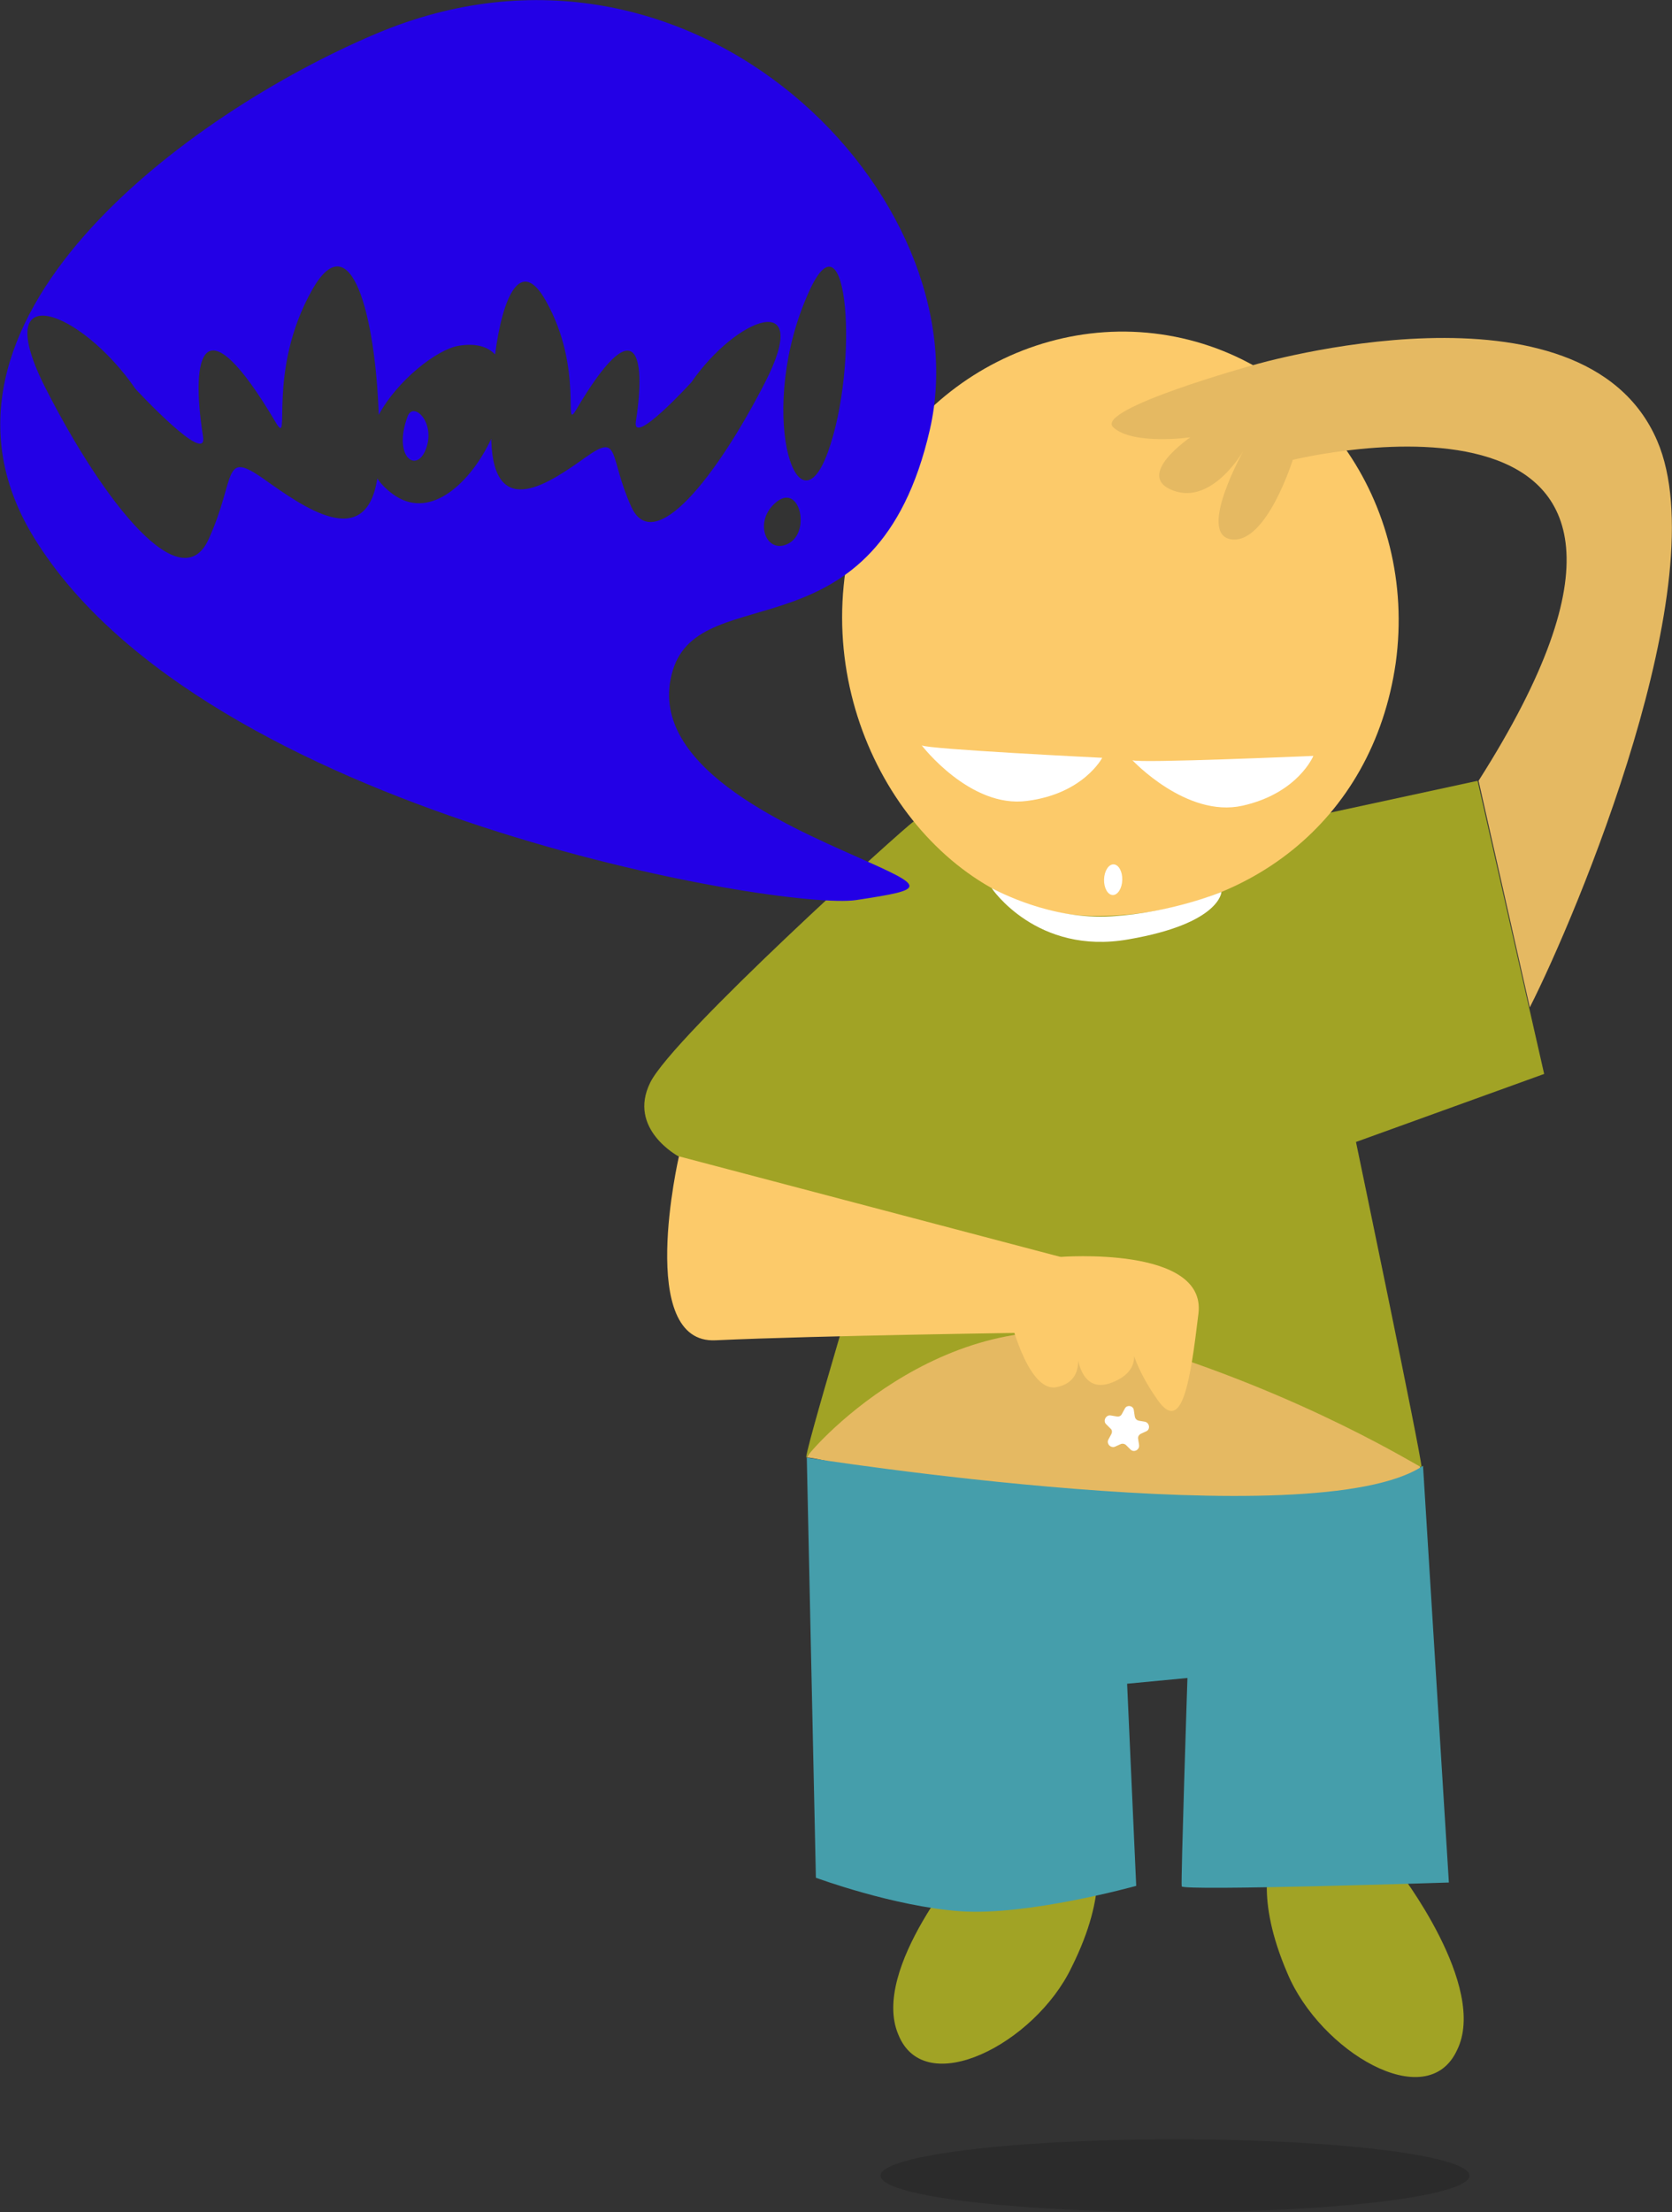 <svg xmlns="http://www.w3.org/2000/svg" xmlns:xlink="http://www.w3.org/1999/xlink" id="Calque_2" x="0px" y="0px" viewBox="0 0 349.2 461.8" style="enable-background:new 0 0 349.2 461.8;" xml:space="preserve"><rect x="0" y="0" width="349.2" height="461.8" fill="#333333" stroke="none"/><style type="text/css">	.st0{fill:#E5B962;}	.st1{fill:#A1A325;}	.st2{fill:#FCCA6A;}	.st3{opacity:0.15;enable-background:new    ;}	.st4{fill:#459EAB;}	.st5{fill:#FFFFFF;}	.st6{fill:#2300E6;}</style><g>	<path class="st0" d="M168.5,304.3c2.7-0.7,77.4,22.1,128.9,4.9l-3.6-13.3c0,0-8.2-6.6-12.4-8.8c-4.2-2.3-16.3-13.3-16.3-13.3  l-18.8-2.2l-27.6-0.8l-17,2.9l-8,3.5l-10,3.7l-5.8,6.8L168.5,304.3z"></path>	<path class="st1" d="M190.8,171.5c-2.3,1.6-50.2,44.8-55,54.5s5.9,15.4,5.9,15.4l40.8,13.7c0,0-15.6,51.7-14,49.1  c1.6-2.6,30.7-34.9,67.5-24s61,26.5,60.9,26.1c-0.2-3.2-13.7-67.9-13.7-67.9l39.3-14.2l-13.9-61.2l-49.5,10.7L190.8,171.5z"></path>	<path class="st1" d="M202.1,387.8c0,0-20.3,23.2-14.5,36.9c5.5,13.9,28.6,1.9,36.2-14c7.9-15.8,4.8-23.8,4.8-23.8L202.1,387.8z"></path>	<path class="st1" d="M265.5,388c0,0-3.6,7.8,3.4,24c6.8,16.2,29.1,29.6,35.4,16c6.6-13.3-12.3-37.6-12.3-37.6L265.5,388z"></path>	<path class="st2" d="M291.5,138.4c-4.8,33.3-31.6,53.3-63.6,52.8c-29.7-0.5-55.2-33.3-51.7-68.9c3.2-33.7,34.4-57.1,66.3-52.5  S296.1,104.9,291.5,138.4z"></path>	<ellipse class="st3" cx="245.4" cy="454.2" rx="61.5" ry="7.6"></ellipse>	<path class="st2" d="M141.8,241.4c0,0-9.1,39.3,7.7,38.4c21.5-1,67-1.6,67-1.6l5-15.8L141.8,241.4z"></path>	<path class="st2" d="M221.4,262.4c0,0,30.6-2.4,28.9,11.8c-1.7,14.2-3.4,25.3-8.5,18.1c-5.1-7.2-5.7-12-5.7-12s3.3,5.5-3.8,8.3  c-7,2.8-7.4-6.5-7.4-6.5s1.9,6.3-4.3,7.5c-6.2,1.1-10-15.8-10-15.8L221.4,262.4z"></path>	<path class="st0" d="M308.8,163C366.5,72.4,270,96,270,96s-5.5,17.6-12.8,16.6c-7.3-1,2.5-18.5,2.5-18.5s-6.5,11.4-14.7,8.3  s3.6-11.1,3.6-11.1s-12,1.7-16.1-2.1c-4-3.8,29.3-13,29.3-13S330.6,56,346.1,92c12.6,29.2-16.9,99.2-26.6,118.3L308.8,163z"></path>	<path class="st4" d="M168.5,304.3c0,0,106.3,16.8,128.7,1.7l5.4,87c0,0-55.6,1.8-55.8,0.8s1.2-43.5,1.2-43.5l-12.6,1.2l1.9,42.2  c0,0-22.7,6.3-36.7,5.3s-30.2-7-30.2-7L168.5,304.3z"></path>	<path class="st5" d="M192.5,155.6c1,0.8,37.7,2.6,37.7,2.6s-3.9,7.5-15.7,9C202.6,168.8,192.5,155.6,192.5,155.6z"></path>	<path class="st5" d="M236.5,158.7c1.1,0.7,37.8-0.9,37.8-0.9s-3.2,7.8-14.8,10.4C247.8,170.8,236.5,158.7,236.5,158.7z"></path>	<path class="st5" d="M207.1,185.4c1.2,0.6,12.4,6.7,25.1,5.9c12.7-0.8,22.9-5.1,22.9-5.1s-0.2,6.6-19.4,9.9  C216.5,199.5,207.1,185.4,207.1,185.4z"></path>			<ellipse transform="matrix(2.845886e-02 -1 1 2.845886e-02 42.072 410.816)" class="st5" cx="232.4" cy="183.8" rx="3.2" ry="1.9"></ellipse>	<path class="st5" d="M236.8,294.4l0.2,1.3c0.1,0.5,0.4,0.8,0.9,0.9l1.2,0.2c1,0.2,1.2,1.6,0.3,2l-1.1,0.5c-0.4,0.2-0.7,0.6-0.6,1.1  l0.2,1.3c0.1,1-1.1,1.6-1.8,0.9l-0.9-0.9c-0.3-0.3-0.8-0.4-1.2-0.2l-1.1,0.5c-0.9,0.4-1.9-0.6-1.4-1.5l0.6-1.1  c0.2-0.4,0.2-0.9-0.2-1.2l-0.9-0.9c-0.7-0.7,0-2,1-1.8l1.2,0.2c0.5,0.1,0.9-0.1,1.1-0.5l0.6-1.1  C235.3,293.2,236.7,293.4,236.8,294.4z"></path>	<g>		<path class="st6" d="M85.1,87c-3.1,8.5,2,12,3.9,6.6C91,88.2,86.3,83.6,85.1,87z"></path>		<path class="st6" d="M194.2,89.7C205.3,41.3,145-21.2,78.4,7.1c-39,16.5-99.1,60.3-71.2,105.3c35.5,57.5,156.5,77.8,171.6,75.5   c15.1-2.3,14.6-2.6,0-9.1c-14.6-6.5-44.2-19.2-38.3-38.8S183.1,138.1,194.2,89.7z M164.8,113.4c-4.6,2.6-7.5-4.2-3-8.3   C166.9,100.4,169.4,110.8,164.8,113.4z M169,60.8c8.1-17.9,10.5,15.4,3.9,33.6C166.3,112.6,157.9,85.1,169,60.8z M131.8,105.7   c-4.7-10.5-2.2-15.4-9.4-10.3c-7.2,5.1-19.2,13.8-19.8-3.4c0-0.1,0-0.2,0-0.4c-4.2,9-12.4,16.8-19.9,12c-1.7-1.1-3-2.4-3.9-3.7   c-2.4,15.4-15.5,5.9-23.7,0.1c-8.8-6.2-5.7-0.3-11.5,12.5c-5.7,12.8-21.8-7.4-34-31.3c-12.2-23.9,7.3-16.6,18.7,0   c0,0,15.2,16.4,14.1,9.9c-2.7-17.1,0-28.6,15.2-2.9c3.4,5.7-2.1-10.5,7.6-27.7c8.1-14.3,13.2,5.4,13.9,26.1   c3.9-7.2,12.1-13.6,16.6-14.4c3.6-0.6,6.1,0.1,7.7,1.8c1.6-12.3,5.4-20.5,10.6-11.2c8,14.2,3.5,27.5,6.3,22.8   c12.5-21.2,14.7-11.7,12.5,2.4c-0.8,5.4,11.6-8.2,11.6-8.2c9.4-13.6,25.5-19.7,15.4,0S136.5,116.3,131.8,105.7z"></path>	</g></g></svg>